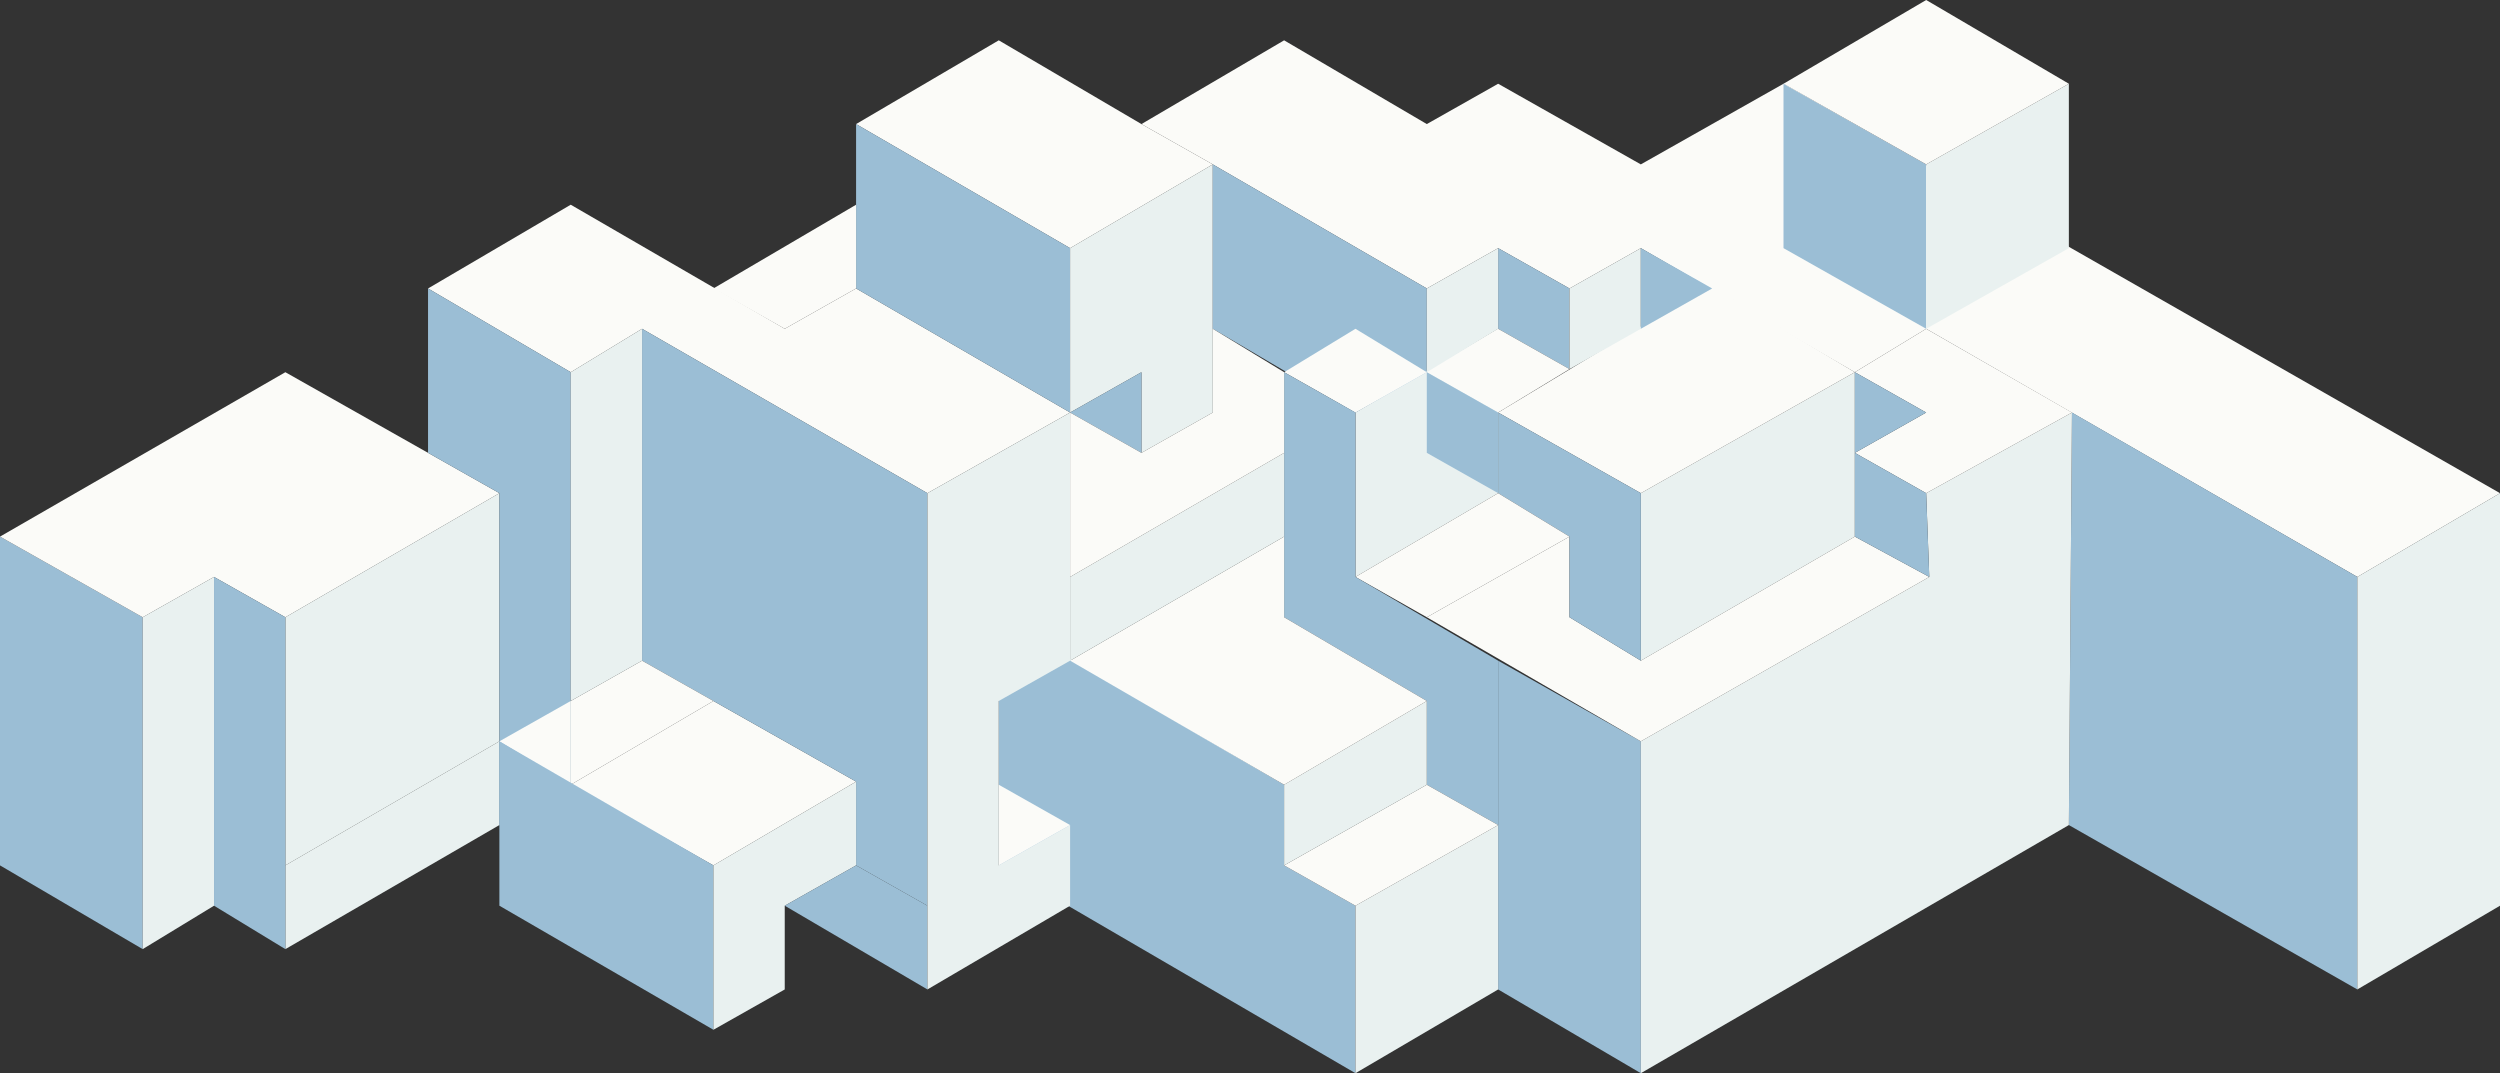 <?xml version="1.0" encoding="UTF-8"?>
<svg xmlns="http://www.w3.org/2000/svg" version="1.1" viewBox="0 0 80.6 34.6">
  <rect x="0" y="0" width="80.6" height="34.6" fill="#333333" stroke="none"/>
  <defs>
    <style>
      .cls-1 {
        fill: #e9f1f0;
      }

      .cls-2 {
        fill: #9bbed5;
      }

      .cls-3 {
        fill: #fbfbf8;
      }
    </style>
  </defs>
  <!-- Generator: Adobe Illustrator 28.7.1, SVG Export Plug-In . SVG Version: 1.2.0 Build 142)  -->
  <g>
    <g id="Layer_1">
      <polygon class="cls-2" points="0 17.3 0 27.9 4.6 30.6 4.6 19.9 0 17.3"/>
      <polygon class="cls-3" points="6.9 18.6 9.2 19.9 16.1 15.9 9.2 12 0 17.3 4.6 19.9 6.9 18.6"/>
      <polygon class="cls-1" points="9.2 27.9 9.2 19.9 16.1 15.9 16.1 23.9 9.2 27.9"/>
      <polygon class="cls-1" points="4.6 19.9 6.9 18.6 6.9 29.2 4.6 30.6 4.6 19.9"/>
      <polygon class="cls-1" points="9.2 27.9 9.2 30.6 16.1 26.6 16.1 23.9 9.2 27.9"/>
      <polygon class="cls-2" points="6.9 18.6 9.2 19.9 9.2 30.6 6.9 29.2 6.9 18.6"/>
      <polygon class="cls-3" points="13.8 9.3 18.4 6.6 25.3 10.6 27.6 9.3 34.5 13.3 29.9 15.9 20.7 10.6 18.4 12 13.8 9.3"/>
      <polygon class="cls-3" points="18.4 25.3 23 22.6 27.6 25.2 23 27.9 18.4 25.3"/>
      <polygon class="cls-2" points="13.8 9.3 13.8 14.6 16.1 15.9 16.1 26.6 18.4 27.9 18.4 12 13.8 9.3"/>
      <polygon class="cls-2" points="20.7 10.6 20.7 21.3 27.6 25.2 27.6 27.9 29.9 29.2 29.9 15.9 20.7 10.6"/>
      <polygon class="cls-3" points="18.4 25.3 18.4 22.6 20.7 21.3 23 22.6 18.4 25.3"/>
      <polygon class="cls-1" points="18.4 12 20.7 10.6 20.7 21.3 18.4 22.6 18.4 12"/>
      <polygon class="cls-3" points="16.1 23.9 18.4 25.3 18.4 22.6 16.1 23.9"/>
      <polygon class="cls-2" points="23 27.9 23 33.2 16.1 29.2 16.1 23.9 23 27.9"/>
      <polygon class="cls-1" points="27.6 25.2 27.6 27.9 25.3 29.2 25.3 31.9 23 33.2 23 27.9 27.6 25.2"/>
      <polygon class="cls-2" points="29.9 29.2 29.9 31.9 25.3 29.2 27.6 27.9 29.9 29.2"/>
      <polygon class="cls-3" points="27.6 4 32.2 1.3 36.8 4 39.1 5.3 34.5 8 27.6 4"/>
      <polygon class="cls-2" points="34.5 13.3 34.5 8 27.6 4 27.6 9.3 34.5 13.3"/>
      <polygon class="cls-3" points="23 9.3 27.6 6.6 27.6 9.3 25.3 10.6 23 9.3"/>
      <polygon class="cls-3" points="39.1 5.3 46 9.3 48.3 8 50.6 9.3 52.9 8 59.8 12 62.1 10.6 76 18.6 80.6 15.9 57.5 2.7 52.9 5.3 48.3 2.7 46 4 41.4 1.3 36.8 4 39.1 5.3"/>
      <polygon class="cls-2" points="32.2 19.9 41.4 25.3 41.4 27.9 43.7 29.2 43.7 34.6 32.2 27.9 32.2 19.9"/>
      <polygon class="cls-1" points="29.9 15.9 34.5 13.3 34.5 21.3 32.2 22.6 32.2 27.9 34.5 26.6 34.5 29.2 29.9 31.9 29.9 15.9"/>
      <polygon class="cls-3" points="32.2 25.3 34.5 26.6 32.2 27.9 32.2 25.3"/>
      <polygon class="cls-2" points="48.3 31.9 48.3 21.3 52.9 23.9 52.9 34.6 48.3 31.9"/>
      <polygon class="cls-2" points="66.7 26.6 66.8 13.3 76 18.6 76 31.9 66.7 26.6"/>
      <polygon class="cls-1" points="80.6 15.9 80.6 29.2 76 31.9 76 18.6 80.6 15.9"/>
      <polygon class="cls-1" points="52.9 23.9 62.2 18.6 62.1 15.9 66.8 13.3 66.7 26.6 52.9 34.6 52.9 23.9"/>
      <polygon class="cls-1" points="43.7 29.2 48.3 26.6 48.3 31.9 43.7 34.6 43.7 29.2"/>
      <polygon class="cls-1" points="39.1 5.3 39.1 13.3 36.8 14.6 36.8 12 34.5 13.3 34.5 8 39.1 5.3"/>
      <polygon class="cls-1" points="52.9 15.9 52.9 21.3 59.8 17.3 59.8 12 52.9 15.9"/>
      <polygon class="cls-3" points="62.1 10.6 66.8 13.3 62.1 15.9 59.8 14.6 62.1 13.3 59.8 12 62.1 10.6"/>
      <polygon class="cls-3" points="48.3 18.6 46 19.9 52.9 23.9 62.2 18.6 59.8 17.3 52.9 21.3 50.6 19.9 50.6 17.3 48.3 18.6"/>
      <polygon class="cls-3" points="52.9 15.9 48.3 13.3 55.1 9.2 59.8 12 52.9 15.9"/>
      <polygon class="cls-2" points="57.5 8 62.1 10.6 62.1 5.3 57.5 2.7 57.5 8"/>
      <polygon class="cls-1" points="66.7 2.7 62.1 5.3 62.1 10.6 66.7 8 66.7 2.7"/>
      <polygon class="cls-3" points="62.1 0 66.7 2.7 62.1 5.3 57.5 2.7 62.1 0"/>
      <polygon class="cls-2" points="59.8 12 59.8 14.6 62.1 13.3 59.8 12"/>
      <polygon class="cls-2" points="62.2 18.6 62.1 15.9 59.8 14.6 59.8 17.3 62.2 18.6"/>
      <polygon class="cls-2" points="52.9 21.3 52.9 15.9 48.3 13.3 48.3 15.9 50.6 17.3 50.6 19.9 52.9 21.3"/>
      <polygon class="cls-1" points="43.7 18.6 43.7 13.3 48.3 10.6 48.3 15.9 43.7 18.6"/>
      <polygon class="cls-2" points="39.1 10.6 39.1 5.3 46 9.3 46 12 43.7 13.3 39.1 10.6"/>
      <polygon class="cls-2" points="48.3 8 48.3 10.6 50.6 11.9 50.6 9.3 48.3 8"/>
      <polygon class="cls-1" points="46 9.3 48.3 8 48.3 10.6 46 12 46 9.3"/>
      <polygon class="cls-3" points="46 12 48.3 10.6 50.6 11.9 48.3 13.3 46 12"/>
      <polygon class="cls-2" points="46 14.6 46 12 48.3 13.3 48.3 15.9 46 14.6"/>
      <polygon class="cls-3" points="43.7 18.6 48.3 15.9 50.6 17.3 46 19.9 43.7 18.6"/>
      <polygon class="cls-1" points="52.9 8 50.6 9.3 50.6 11.9 52.9 10.6 52.9 8"/>
      <polygon class="cls-2" points="55.2 9.3 52.9 8 52.9 10.6 55.2 9.3"/>
      <polygon class="cls-3" points="43.7 13.3 41.4 12 43.7 10.6 46 12 43.7 13.3"/>
      <polygon class="cls-2" points="48.3 26.6 46 25.3 46 22.6 41.4 19.9 41.4 12 43.7 13.3 43.7 18.6 48.3 21.3 48.3 26.6"/>
      <polygon class="cls-3" points="41.4 27.9 46 25.3 48.3 26.6 43.7 29.2 41.4 27.9"/>
      <polygon class="cls-1" points="41.4 25.3 46 22.6 46 25.3 41.4 27.9 41.4 25.3"/>
      <polygon class="cls-3" points="41.4 19.9 41.4 17.3 34.5 21.3 41.4 25.3 46 22.6 41.4 19.9"/>
      <polygon class="cls-2" points="36.8 14.6 34.5 13.3 36.8 12 36.8 14.6"/>
      <polygon class="cls-1" points="34.5 21.3 34.5 18.6 41.4 14.6 41.4 17.3 34.5 21.3"/>
      <polygon class="cls-3" points="34.5 13.3 36.8 14.6 39.1 13.3 39.1 10.6 41.4 12 41.4 14.6 34.5 18.6 34.5 13.3"/>
    </g>
  </g>
</svg>
